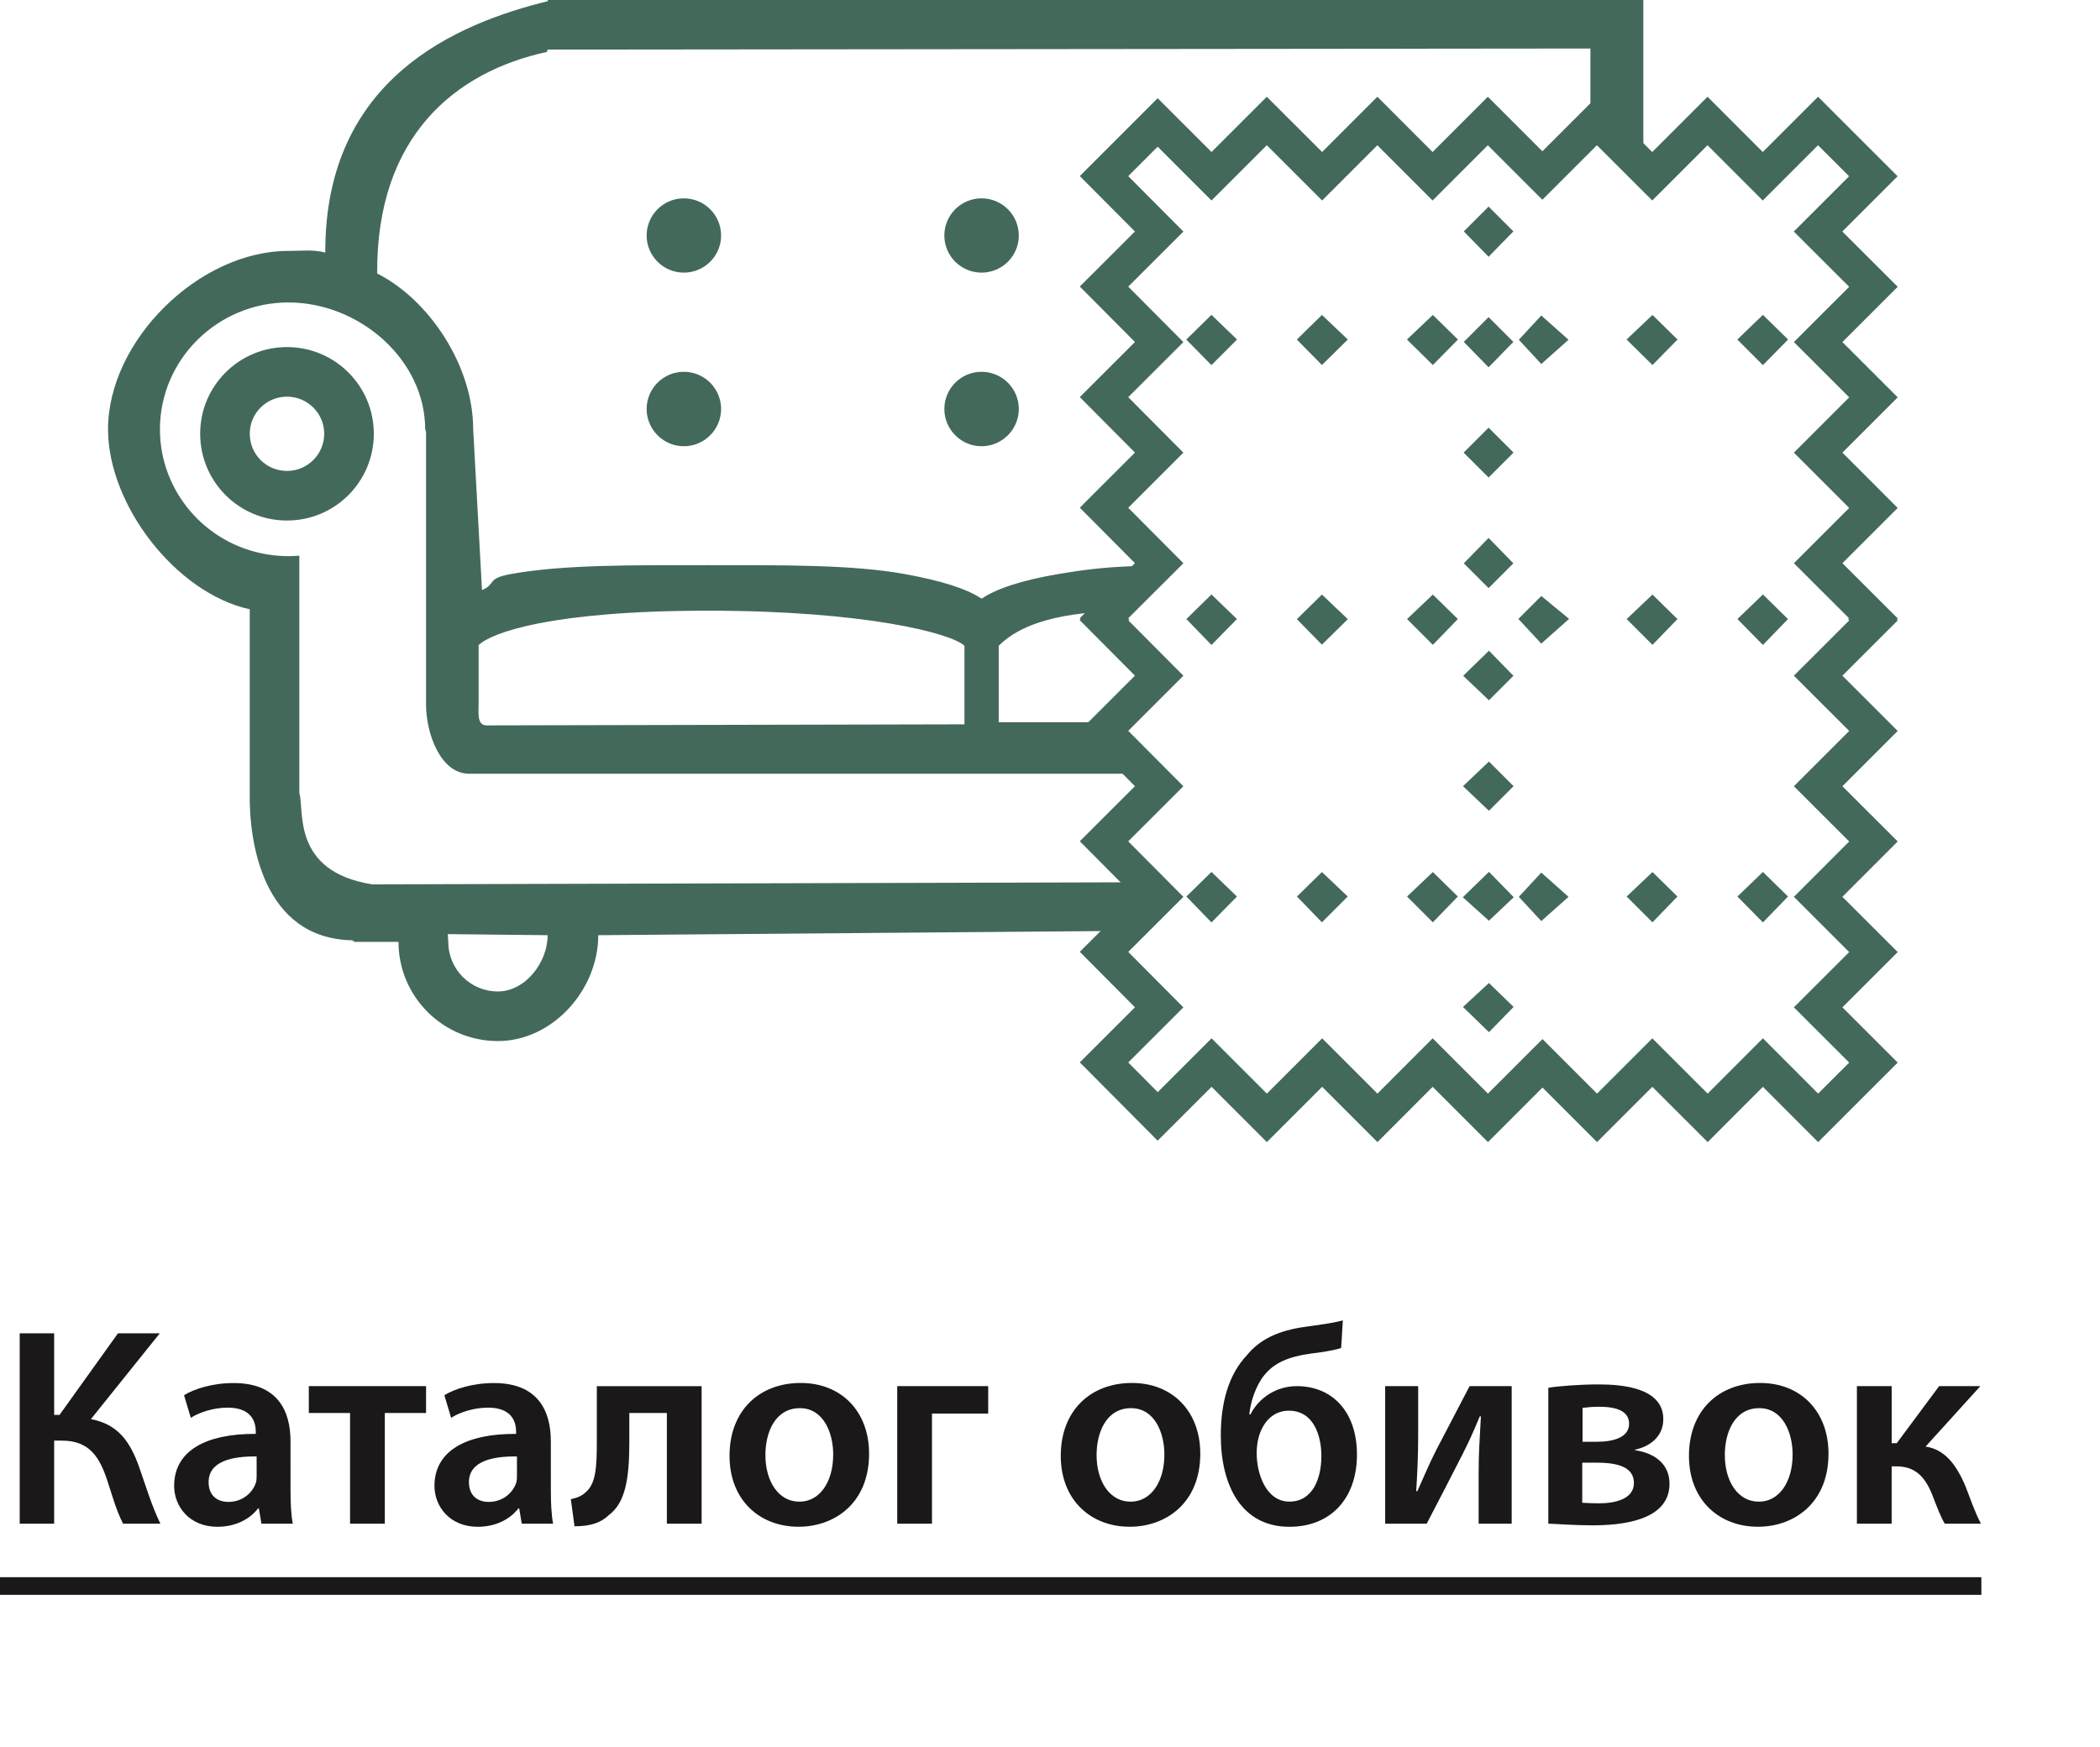 <?xml version="1.0" encoding="utf-8"?>
<!-- Generator: Adobe Illustrator 15.1.0, SVG Export Plug-In  -->
<!DOCTYPE svg PUBLIC "-//W3C//DTD SVG 1.1//EN" "http://www.w3.org/Graphics/SVG/1.1/DTD/svg11.dtd">
<svg version="1.1"
	 xmlns="http://www.w3.org/2000/svg" xmlns:xlink="http://www.w3.org/1999/xlink" xmlns:a="http://ns.adobe.com/AdobeSVGViewerExtensions/3.0/"
	 x="0px" y="0px" width="119px" height="99px" viewBox="0 0 119 99" overflow="visible" enable-background="new 0 0 119 99"
	 xml:space="preserve">
<defs>
</defs>
<path fill="#43695B" d="M11.343,24.58c0,2.72,2.199,4.92,4.92,4.92c2.72,0,4.92-2.2,4.92-4.92c0-2.71-2.2-4.91-4.92-4.91
	C13.542,19.67,11.343,21.87,11.343,24.58z M14.153,24.58c0-1.16,0.94-2.1,2.11-2.1c1.159,0,2.109,0.939,2.109,2.1
	c0,1.17-0.95,2.109-2.109,2.109C15.093,26.689,14.153,25.75,14.153,24.58z M53.513,23.18c0,1.16,0.949,2.11,2.109,2.11
	c1.16,0,2.11-0.95,2.11-2.11c0-1.17-0.95-2.109-2.11-2.109C54.462,21.071,53.513,22.01,53.513,23.18z M53.513,13.35
	c0,1.16,0.949,2.101,2.109,2.101c1.16,0,2.11-0.94,2.11-2.101c0-1.17-0.95-2.109-2.11-2.109
	C54.462,11.241,53.513,12.18,53.513,13.35z M36.643,23.18c0,1.16,0.95,2.11,2.109,2.11c1.16,0,2.11-0.95,2.11-2.11
	c0-1.17-0.95-2.109-2.11-2.109C37.593,21.07,36.643,22.01,36.643,23.18z M36.643,13.35c0,1.16,0.95,2.101,2.109,2.101
	c1.16,0,2.11-0.94,2.11-2.101c0-1.17-0.95-2.109-2.11-2.109C37.593,11.24,36.643,12.18,36.643,13.35z M25.403,53.38l-0.03-0.44
	L31.033,53c0,1.55-1.27,3.189-2.82,3.189C26.653,56.189,25.403,54.93,25.403,53.38z M54.652,36.6v4.45l-27.08,0.06
	c-0.56,0-0.45-0.739-0.45-1.299v-3.25c0.721-0.701,4.09-1.951,12.99-1.951C49.002,34.609,53.933,35.891,54.652,36.6z M92.872,0
	h-2.75H34.073h-3.05l0.04,0.061c-5.141,1.26-12.66,4.359-12.63,14.25c-0.73-0.181-1.3-0.091-2.09-0.091
	c-5.08,0-10.221,5.091-10.221,10.11c0,4.3,3.86,9.29,8.03,10.2v0.18v10.24V45c-0.04,2.63,0.7,8.21,5.84,8.29
	c-0.09,0.16,0.13-0.08,0.061,0.09h1.13h1.37h0.029c0,3.101,2.521,5.62,5.63,5.62c3.101,0,5.69-2.9,5.69-6l30.559-0.25
	c-0.529-0.9,0.896-1.78,0.477-2.75l-43.844,0.12c-4.61-0.729-3.83-4.24-4.131-5.17V31.49c-0.21,0.02-0.409,0.029-0.619,0.029
	c-0.421,0-0.851-0.039-1.261-0.109c-3.46-0.59-6.02-3.58-6.02-7.08c0-3.96,3.27-7.189,7.28-7.189c4.01,0,7.75,3.229,7.75,7.189
	l0.05,0.15v15.459c0,1.61,0.81,3.91,2.439,3.91h38.12c-0.051-0.63-1.572-2.27-1.582-2.92h-6.527V36.6
	c0.6-0.59,1.909-1.63,5.439-1.899c0.189-0.65,2.068-1.978,2.31-2.618c-1.851,0.051-3.249,0.258-4.35,0.447
	c-2.09,0.351-3.52,0.83-4.37,1.4c-0.85-0.57-2.279-1.02-4.37-1.4c-2.989-0.539-6.959-0.5-11.159-0.5c-4.2,0-8.141-0.039-11.131,0.5
	c-1.439,0.261-0.81,0.561-1.649,0.91l-0.5-9.129c0-3.531-2.45-7.301-5.44-8.811c-0.05-7.79,4.44-11.439,9.63-12.561l0.021-0.129
	l59.099-0.06v3.875l3,2.474V0H92.872z"/>
<path fill="none" stroke="#43695B" stroke-width="1.943" stroke-miterlimit="10" d="M103.023,13.121l3.133-3.132l-3.133-3.132
	l-3.133,3.132l-3.129-3.132l-3.134,3.132l-3.135-3.132l-3.091,3.09l-3.09-3.09l-3.131,3.132l-3.129-3.132L74.92,9.989l-3.134-3.132
	l-3.134,3.132l-3.051-3.05L62.561,9.98l3.125,3.141l-3.125,3.121l3.125,3.143l-3.125,3.122l3.125,3.144l-3.125,3.124l3.125,3.143
	l-3.125,3.118l0.058,0.059l-0.058,0.056l3.125,3.142l-3.125,3.123l3.125,3.141l-3.125,3.122l3.125,3.146l-3.125,3.12l3.125,3.143
	l-3.125,3.122l3.041,3.06l3.053-3.051l3.133,3.133l3.134-3.133l3.134,3.133l3.129-3.133l3.133,3.133l3.09-3.091l3.09,3.091
	l3.135-3.133l3.135,3.133l3.129-3.133l3.131,3.133l3.134-3.133l-3.134-3.131l3.134-3.131l-3.134-3.132l3.134-3.136l-3.134-3.132
	l3.134-3.133l-3.134-3.131l3.134-3.131l-0.058-0.059l0.058-0.056l-3.134-3.129l3.134-3.132l-3.134-3.135l3.134-3.133l-3.134-3.133
	l3.134-3.132L103.023,13.121z M84.395,38.291l-0.039,0.039l-0.041-0.039l0.041-0.04L84.395,38.291z M84.395,44.555l-0.039,0.039
	l-0.041-0.039l0.041-0.039L84.395,44.555z M84.395,50.822l-0.039,0.037l-0.041-0.037l0.041-0.04L84.395,50.822z M84.395,57.085
	l-0.039,0.04l-0.041-0.04l0.041-0.038L84.395,57.085z M84.314,31.917l0.039-0.04l0.039,0.04l-0.039,0.039L84.314,31.917z
	 M84.314,25.65l0.039-0.039l0.039,0.039l-0.039,0.039L84.314,25.65z M84.314,19.385l0.039-0.039l0.039,0.039l-0.039,0.04
	L84.314,19.385z M84.314,13.121l0.039-0.039l0.039,0.039l-0.039,0.04L84.314,13.121z M87.391,35.102l0.014-0.014l0.017,0.014
	l-0.017,0.015L87.391,35.102z M68.598,35.102l0.057-0.056l0.058,0.056l-0.058,0.059L68.598,35.102z M74.863,35.102l0.057-0.056
	l0.059,0.056L74.92,35.16L74.863,35.102z M81.125,35.102l0.059-0.056l0.057,0.056l-0.057,0.059L81.125,35.102z M93.57,35.102
	l0.059-0.056l0.057,0.056l-0.057,0.059L93.57,35.102z M99.835,35.102l0.058-0.056l0.057,0.056l-0.057,0.059L99.835,35.102z
	 M87.391,19.255l0.014-0.015l0.017,0.015l-0.017,0.015L87.391,19.255z M68.598,19.255l0.057-0.056l0.058,0.056l-0.058,0.058
	L68.598,19.255z M74.863,19.255l0.057-0.056l0.059,0.056l-0.059,0.058L74.863,19.255z M81.125,19.255l0.059-0.056l0.057,0.056
	l-0.057,0.058L81.125,19.255z M93.57,19.255l0.059-0.056l0.057,0.056l-0.057,0.058L93.57,19.255z M99.835,19.255l0.058-0.056
	l0.057,0.056l-0.057,0.058L99.835,19.255z M87.391,50.827l0.014-0.015l0.017,0.015l-0.017,0.015L87.391,50.827z M68.598,50.827
	l0.057-0.056l0.058,0.056l-0.058,0.059L68.598,50.827z M74.863,50.827l0.057-0.056l0.059,0.056l-0.059,0.059L74.863,50.827z
	 M81.125,50.827l0.059-0.056l0.057,0.056l-0.057,0.059L81.125,50.827z M93.57,50.827l0.059-0.056l0.057,0.056l-0.057,0.059
	L93.57,50.827z M99.835,50.827l0.058-0.056l0.057,0.056l-0.057,0.059L99.835,50.827z"/>
<path fill="#1A1818" d="M3.069,75.562v4.625h0.304l3.313-4.625h2.369L5.15,80.428c1.568,0.289,2.225,1.312,2.721,2.674
	c0.4,1.137,0.721,2.226,1.217,3.25H6.975c-0.384-0.736-0.625-1.634-0.896-2.449c-0.432-1.312-1.008-2.258-2.561-2.258H3.069v4.707
	H1.117V75.562H3.069z"/>
<path fill="#1A1818" d="M16.463,84.479c0,0.703,0.032,1.393,0.128,1.873h-1.777l-0.144-0.865h-0.048
	c-0.464,0.608-1.28,1.041-2.305,1.041c-1.569,0-2.449-1.137-2.449-2.32c0-1.953,1.745-2.962,4.626-2.945v-0.128
	c0-0.513-0.208-1.36-1.585-1.36c-0.768,0-1.568,0.24-2.097,0.576l-0.384-1.281c0.576-0.352,1.585-0.688,2.817-0.688
	c2.497,0,3.217,1.585,3.217,3.299L16.463,84.479L16.463,84.479z M14.542,82.541c-1.393-0.016-2.721,0.271-2.721,1.457
	c0,0.768,0.497,1.12,1.121,1.12c0.8,0,1.36-0.513,1.553-1.072c0.048-0.146,0.048-0.288,0.048-0.433L14.542,82.541L14.542,82.541z"/>
<path fill="#1A1818" d="M24.143,78.557v1.521h-2.337v6.274h-1.969v-6.274H17.5v-1.521H24.143z"/>
<path fill="#1A1818" d="M31.215,84.479c0,0.703,0.032,1.393,0.128,1.873h-1.777l-0.144-0.865h-0.048
	c-0.464,0.608-1.28,1.041-2.305,1.041c-1.569,0-2.449-1.137-2.449-2.32c0-1.953,1.745-2.962,4.626-2.945v-0.128
	c0-0.513-0.208-1.36-1.585-1.36c-0.768,0-1.568,0.24-2.097,0.576l-0.384-1.281c0.576-0.352,1.585-0.688,2.817-0.688
	c2.497,0,3.217,1.585,3.217,3.299L31.215,84.479L31.215,84.479z M29.294,82.541c-1.393-0.016-2.721,0.271-2.721,1.457
	c0,0.768,0.497,1.12,1.121,1.12c0.8,0,1.36-0.513,1.553-1.072c0.048-0.146,0.048-0.288,0.048-0.433L29.294,82.541L29.294,82.541z"/>
<path fill="#1A1818" d="M39.759,78.557v7.795H37.79v-6.274h-2.129v1.681c0,2.032-0.224,3.409-1.152,4.098
	c-0.448,0.433-1.024,0.642-1.953,0.642l-0.208-1.537c0.336-0.063,0.64-0.192,0.832-0.384c0.577-0.48,0.641-1.377,0.641-2.883v-3.137
	H39.759L39.759,78.557z"/>
<path fill="#1A1818" d="M45.246,86.525c-2.193,0-3.906-1.504-3.906-4.018c0-2.561,1.681-4.13,4.034-4.13
	c2.321,0,3.874,1.633,3.874,4.002c0,2.865-2.017,4.146-3.985,4.146H45.246z M45.31,85.104c1.121,0,1.905-1.09,1.905-2.674
	c0-1.217-0.544-2.625-1.889-2.625c-1.393,0-1.953,1.359-1.953,2.656c0,1.505,0.752,2.643,1.92,2.643H45.31L45.31,85.104z"/>
<path fill="#1A1818" d="M55.998,78.557v1.553h-3.186v6.242h-1.969v-7.795H55.998z"/>
<path fill="#1A1818" d="M64.014,86.525c-2.193,0-3.904-1.504-3.904-4.018c0-2.561,1.681-4.13,4.033-4.13
	c2.32,0,3.873,1.633,3.873,4.002c0,2.865-2.018,4.146-3.986,4.146H64.014z M64.078,85.104c1.119,0,1.904-1.09,1.904-2.674
	c0-1.217-0.545-2.625-1.889-2.625c-1.394,0-1.953,1.359-1.953,2.656c0,1.505,0.752,2.643,1.92,2.643H64.078L64.078,85.104z"/>
<path fill="#1A1818" d="M75.998,76.395c-0.432,0.146-1.2,0.256-1.744,0.32c-1.186,0.16-2.049,0.512-2.609,1.217
	c-0.479,0.592-0.783,1.504-0.849,2.226h0.063c0.496-0.978,1.506-1.601,2.625-1.601c2.033,0,3.41,1.473,3.41,3.873
	c0,2.528-1.521,4.098-3.826,4.098c-2.736,0-3.889-2.369-3.889-5.17c0-1.922,0.463-3.475,1.473-4.547
	c0.752-0.928,1.824-1.408,3.297-1.615c0.688-0.098,1.601-0.209,2.146-0.368L75.998,76.395z M74.878,82.509
	c0-1.136-0.433-2.561-1.841-2.561c-0.656,0-1.137,0.352-1.426,0.832c-0.256,0.415-0.399,0.944-0.399,1.585
	c0,1.152,0.528,2.736,1.856,2.736s1.81-1.328,1.81-2.576V82.509z"/>
<path fill="#1A1818" d="M80.363,78.557v2.784c0,1.248-0.047,2.081-0.111,3.169h0.064c0.416-0.912,0.641-1.488,1.057-2.305
	l1.904-3.648h2.385v7.795H83.79v-2.785c0-1.248,0.048-1.825,0.128-3.297h-0.064c-0.383,0.928-0.64,1.487-1.023,2.239
	c-0.592,1.152-1.312,2.562-1.984,3.843h-2.354v-7.795H80.363z"/>
<path fill="#1A1818" d="M87.738,78.65c0.576-0.096,1.777-0.191,2.851-0.191c1.312,0,3.665,0.177,3.665,1.969
	c0,0.993-0.768,1.553-1.602,1.729v0.03c1.17,0.178,1.953,0.816,1.953,1.905c0,2.13-2.816,2.353-4.369,2.353
	c-0.992,0-2.032-0.079-2.498-0.096V78.65z M89.66,85.166c0.32,0.016,0.561,0.032,0.943,0.032c0.896,0,1.985-0.226,1.985-1.152
	c0-0.881-0.864-1.151-2.097-1.151H89.66V85.166z M89.678,81.709h0.815c0.991,0,1.823-0.271,1.823-1.023
	c0-0.625-0.543-0.961-1.695-0.961c-0.4,0-0.656,0.031-0.943,0.063V81.709z"/>
<path fill="#1A1818" d="M99.613,86.525c-2.193,0-3.905-1.504-3.905-4.018c0-2.561,1.681-4.13,4.032-4.13
	c2.322,0,3.875,1.633,3.875,4.002c0,2.865-2.018,4.146-3.986,4.146H99.613z M99.678,85.104c1.12,0,1.904-1.09,1.904-2.674
	c0-1.217-0.544-2.625-1.889-2.625c-1.394,0-1.953,1.359-1.953,2.656c0,1.505,0.753,2.643,1.921,2.643H99.678L99.678,85.104z"/>
<path fill="#1A1818" d="M107.195,78.557v3.232h0.289l2.4-3.232h2.336l-3.104,3.424c1.072,0.16,1.729,0.994,2.257,2.242
	c0.239,0.592,0.513,1.439,0.88,2.129h-2.049c-0.208-0.336-0.432-0.912-0.721-1.666c-0.432-1.071-1.023-1.584-2.032-1.584h-0.257
	v3.25h-1.969v-7.795H107.195z"/>
<line fill="none" stroke="#1A1818" stroke-miterlimit="10" x1="0" y1="89.885" x2="112.277" y2="89.885"/>
</svg>
